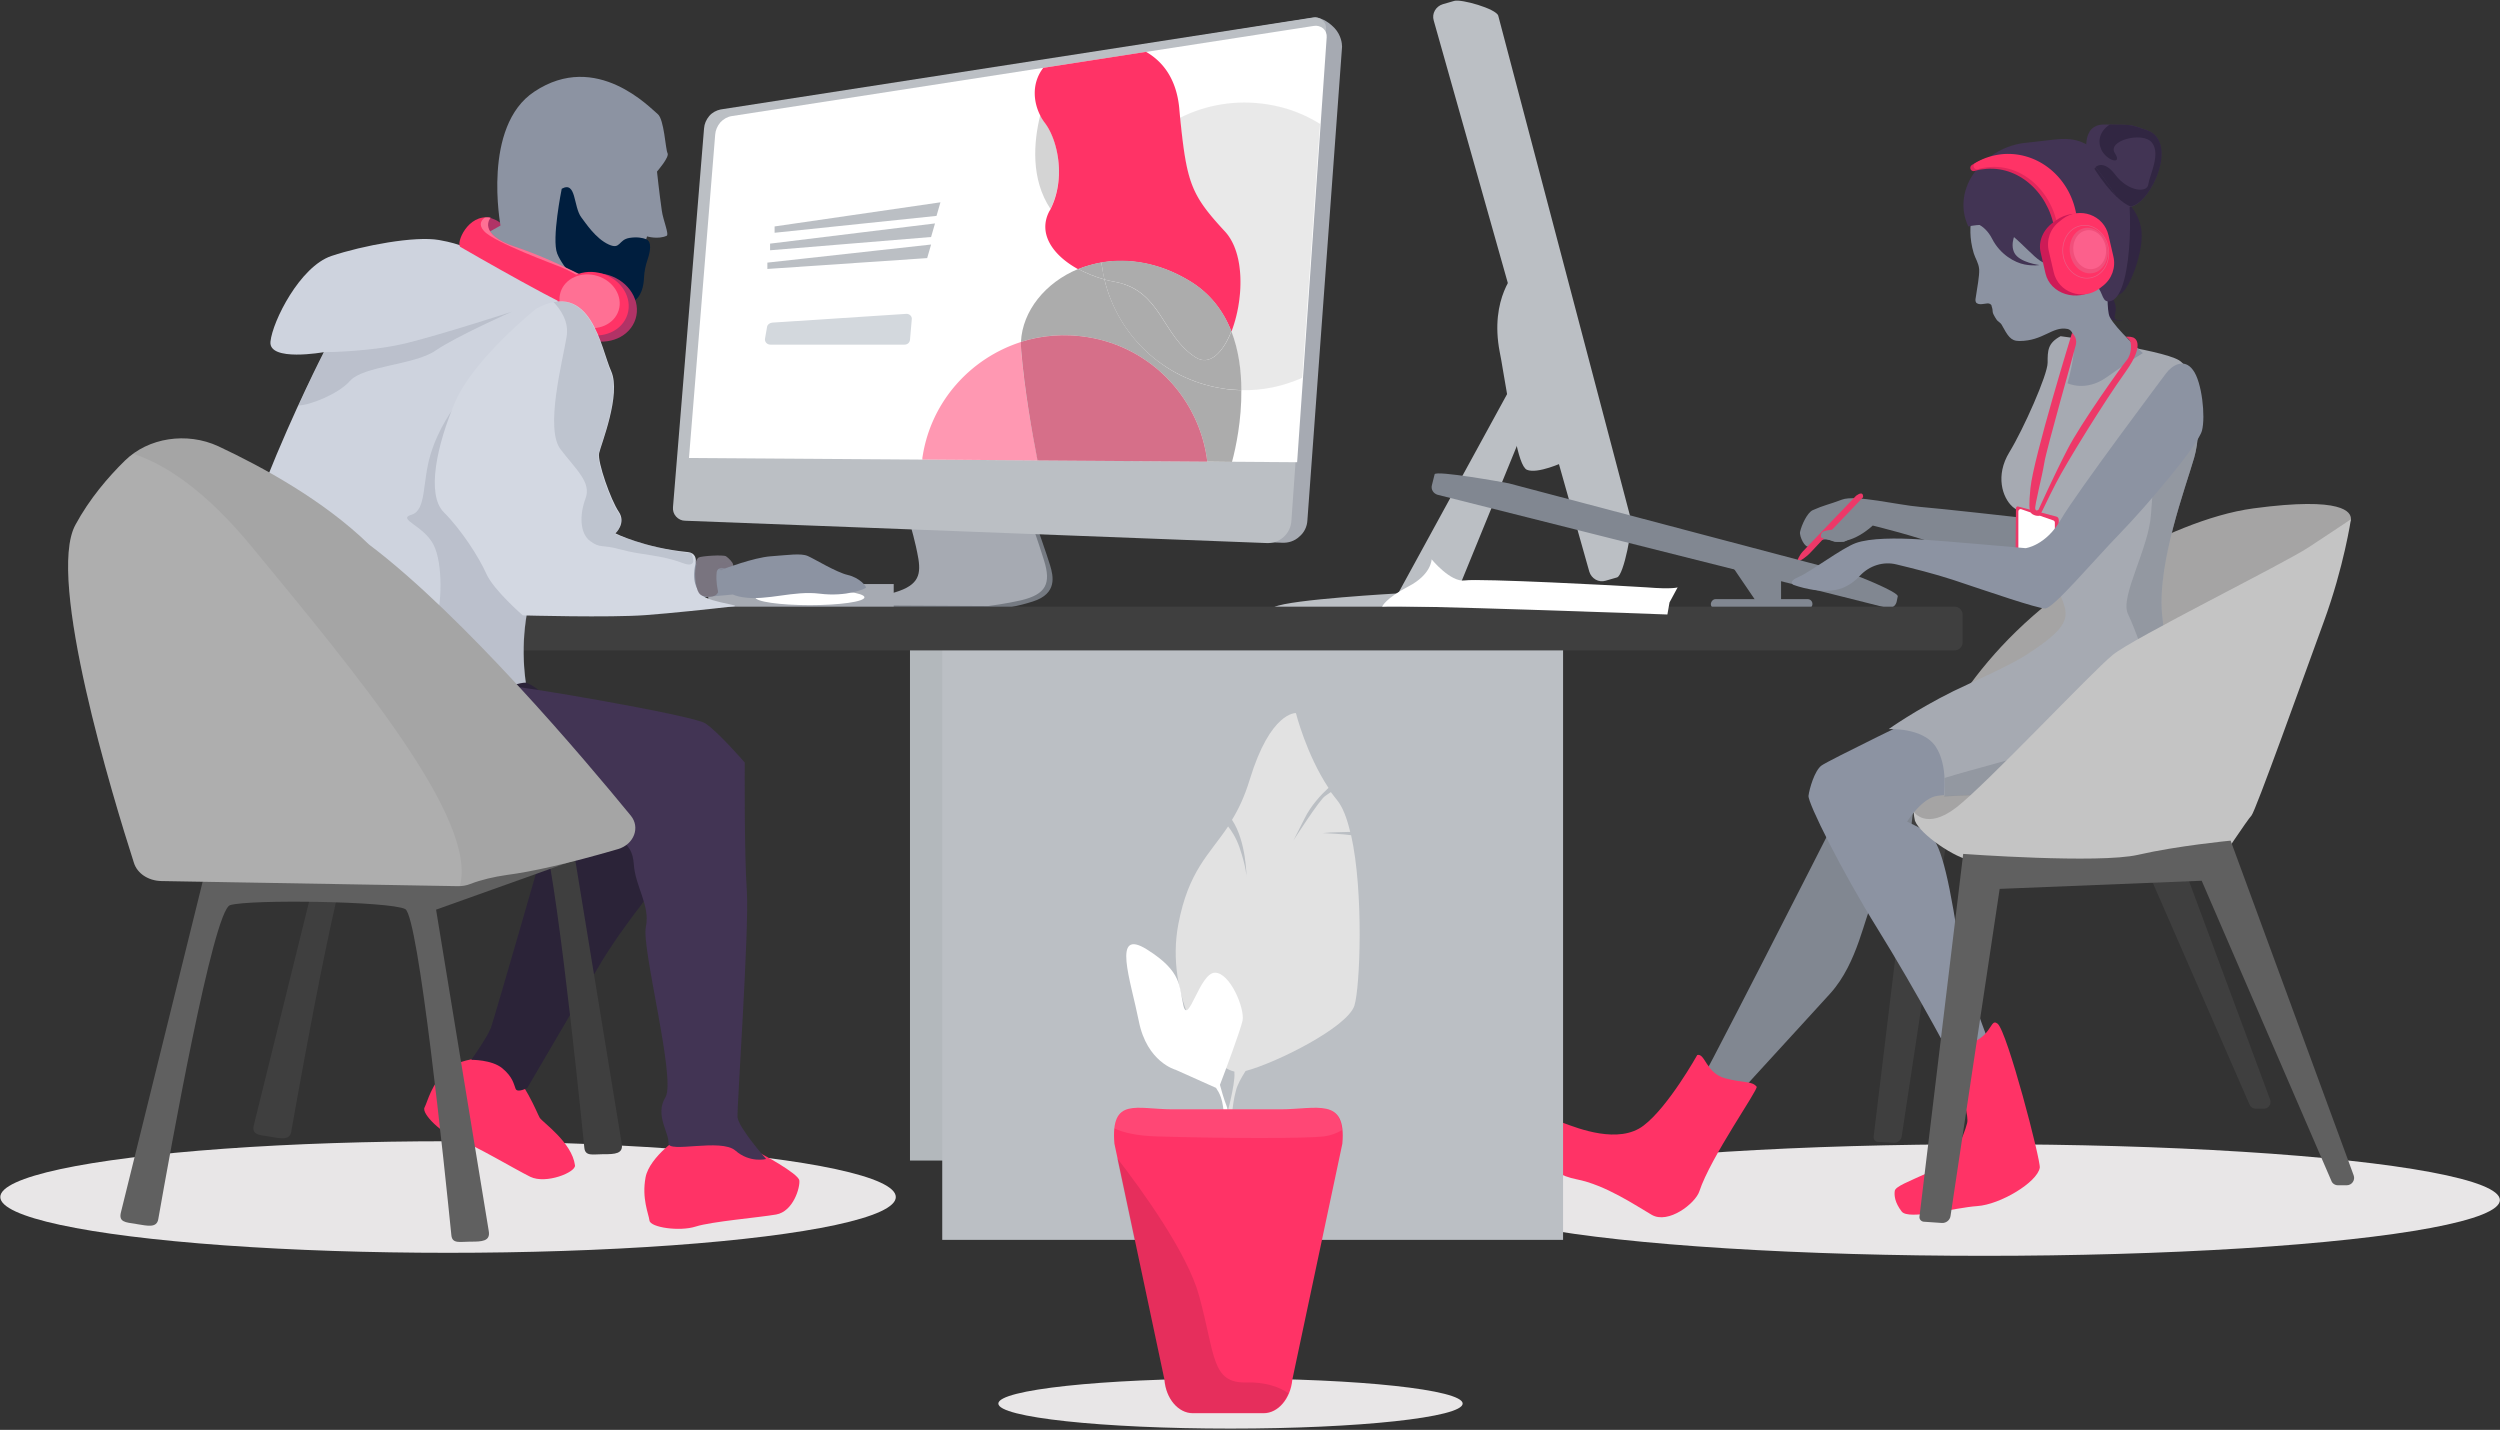 <svg width="1918" height="1097" xmlns="http://www.w3.org/2000/svg"><rect width="100%" height="100%" fill="#333333" stroke="none"/><g fill="none" fill-rule="evenodd"><ellipse fill="#E8E6E7" cx="1522.352" cy="920.675" rx="395.566" ry="42.795"/><ellipse fill="#E8E6E7" cx="944.039" cy="1076.819" rx="178.12" ry="19.2"/><g fill="#BBBFC4"><path d="M1240.598 442.988l-8.79 2.545c-5.321 1.619-10.873-1.62-12.492-6.94L1099.952 15.73c-1.62-5.32 1.62-10.872 6.94-12.491l8.79-2.545c5.32-1.62 32.154 6.014 33.773 11.335l101.784 386.313c1.619 5.32-5.32 43.027-10.641 44.646z"/><path d="M1163.335 207.73s-20.82 20.82-12.723 62.458c.925 4.395 1.62 8.79 2.313 12.954 6.709 37.475 11.335 74.024 18.506 77.263 8.097 3.47 27.99-5.783 27.99-5.783l-36.086-146.892z"/><path d="M1118.92 451.778l54.362-133.012-5.783-37.012-94.844 173.494s-83.277 4.627-94.843 10.41c-11.566 5.783 190.843 10.41 208.193 6.94 17.35-3.47-67.085-20.82-67.085-20.82z"/></g><path d="M374.978 166.786s8.79 2.313 10.873 6.477c2.082 4.164-2.082 10.872-3.239 11.103-1.157.232-8.559 1.62-8.559 1.62l-5.32-7.866c.23-.23.694-11.566 6.245-11.334z" fill="#B13366"/><path d="M794.602 401.35s8.79 24.751 11.104 32.616c2.313 7.865 5.783 21.514-13.417 27.528-10.64 3.47-23.826 5.783-27.065 6.246-7.865 1.388-12.26 1.619-16.655 1.619-4.396 0-112.424-3.007-117.976-3.47-5.552-.462-9.022-4.164-2.776-3.701 5.32.231 84.896-.463 105.022-11.104 19.894-10.178 58.756-30.072 61.763-49.735z" fill="#757A82"/><path d="M792.058 403.431s3.701 9.716 9.022 26.834c5.32 17.35 1.619 25.677-17.813 30.304-10.872 2.544-25.214 4.395-25.214 4.395l-126.766-.694s-3.239 0-5.552-.694c-2.313-.694.231-1.157 3.932-1.85 15.73-2.777 39.326-2.777 53.205-6.246 21.05-5.321 23.827-13.186 21.745-26.603-2.313-13.417-6.015-25.446-6.015-25.446h93.456z" fill="#A6AAB2"/><path d="M551.942 98.545c.231-3.47 1.62-6.709 3.933-9.485 2.313-2.776 5.552-4.395 8.79-5.089l443.913-70.554c3.47 0 9.253 1.85 15.268 8.096 5.089 5.552 5.783 11.798 5.783 14.342l-26.602 363.412c-.232 4.627-2.314 9.253-6.246 12.492-3.701 3.47-8.56 4.858-13.186 4.627L537.6 399.267c-2.545 0-5.09-1.156-6.94-3.238-1.85-2.082-2.544-4.627-2.313-7.171l23.595-290.313z" fill="#A6AAB2"/><path d="M540.145 98.545c.23-3.47 1.619-6.709 3.932-9.485 2.313-2.776 5.552-4.395 8.79-5.089l454.555-70.554c2.544-.463 5.089.231 7.17 2.082 2.083 1.85 3.008 4.395 2.777 6.94l-26.603 377.06c-.231 4.626-2.313 9.253-6.014 12.491-3.701 3.47-8.56 4.858-13.186 4.627l-445.995-17.118c-2.544 0-5.09-1.157-6.94-3.239-1.85-2.082-2.544-4.626-2.313-7.17l23.827-290.545z" fill="#BBBFC4"/><path d="M528.578 351.383l20.126-248.212c.23-3.238 1.619-6.477 3.932-9.253 2.313-2.545 5.552-4.395 8.79-4.858l446.458-69.166c2.545-.463 5.09.231 7.171 1.85 2.082 1.851 3.008 4.396 2.776 6.94l-22.67 325.938-466.583-3.239z" fill="#FFF"/><path d="M693.976 264.405h-102.94c-2.544 0-4.395-2.082-4.164-4.395l1.62-9.253c.23-1.62 1.85-3.008 3.932-3.239l102.709-6.708c2.544-.232 4.626 1.85 4.395 3.932l-1.388 15.962c-.232 2.313-2.082 3.7-4.164 3.7z" fill="#D3D8DD"/><path fill="#BBBFC4" d="M718.496 165.629l3.008-10.41-127.23 18.506v4.858zM714.333 181.822l3.007-10.41-126.535 15.499V192zM711.325 198.014l3.008-10.41-125.61 13.88v4.858z"/><path d="M904.482 82.814l.694 7.634c19.894-9.947 43.258-14.11 67.084-10.41 14.805 2.314 28.685 7.634 40.713 15.268l4.627-66.622c.231-2.544-.694-5.089-2.776-6.94-2.082-1.85-4.626-2.313-7.171-1.85L879.036 39.788c12.26 6.94 23.133 19.663 25.446 43.026zM783.499 262.323c1.156-23.827 18.506-45.571 43.952-55.98-19.894-10.873-31.23-27.76-21.976-44.878.231-.463.462-.925.694-1.157-15.268-22.9-12.955-51.354-7.865-71.942-4.858-9.484-7.171-24.058 2.313-36.55L561.657 88.83c-3.238.694-6.245 2.313-8.79 4.858-2.313 2.544-3.7 6.014-3.932 9.253L528.81 351.152l178.814 1.388c0-.926.231-1.62.231-2.545 6.709-42.564 37.012-75.412 75.644-87.672zM952.366 299.335c.232 23.132-4.395 43.952-7.17 55.055l49.503.463 4.626-64.771c-14.342 6.246-30.303 9.484-46.959 9.253z"/><path d="M972.26 80.039c-23.826-3.702-46.959.23-67.084 10.41 5.09 49.965 8.328 58.987 34.236 86.978 15.961 17.349 14.342 53.204 5.09 76.8 5.551 14.342 7.633 30.303 7.633 45.108 16.424.463 32.385-3.007 46.959-9.484l13.648-194.776c-11.797-7.403-25.446-12.723-40.482-15.036z" fill="#D4D4D4" opacity=".5"/><path d="M801.31 93.687c-1.156-1.388-2.312-3.239-3.238-5.32-5.089 20.587-7.402 49.04 7.865 71.941 12.03-24.057 5.552-53.898-4.626-66.621z" fill="#D4D4D4"/><path d="M939.643 177.427c-25.908-27.99-29.147-37.013-34.236-86.979a466.636 466.636 0 0 1-.694-7.634c-2.313-23.363-13.417-36.086-25.446-43.026l-78.881 12.26c-9.485 12.492-7.172 27.065-2.314 36.55.926 2.082 2.082 3.7 3.239 5.32 10.178 12.954 16.655 42.795 4.626 66.622-.231.462-.462.925-.694 1.156-9.253 17.118 2.082 34.005 21.976 44.877 5.552-2.313 11.567-3.932 17.812-5.089 20.588-3.47 44.183 0 67.547 14.111 16.193 9.716 26.14 23.595 32.155 38.863 9.253-23.827 10.872-59.913-5.09-77.031z" fill="#F36"/><path d="M844.8 180.202c1.157-2.775 1.62-6.708 1.62-11.566-.232.925-.463 1.85-.463 2.776-.463 3.007-.926 5.783-1.157 8.79z" fill="#F36"/><path d="M952.366 299.335c-5.089 0-9.947-.463-15.036-1.388-45.34-7.171-79.807-41.407-89.985-83.508-7.403-2.082-14.111-4.858-20.126-8.097-25.214 10.41-42.795 32.154-43.952 55.98 15.962-5.088 33.08-6.476 50.892-3.7 49.735 7.865 86.284 47.884 92.068 95.537l18.968.231c3.007-11.103 7.403-32.154 7.171-55.055z" fill="#ACACAC"/><path d="M917.205 274.12c-25.909-16.655-26.14-50.891-61.533-57.83-2.776-.463-5.552-1.157-8.327-1.851 9.947 42.1 44.414 76.106 89.985 83.508 5.09.925 10.178 1.157 15.036 1.388 0-15.036-2.082-30.766-7.633-45.108-6.478 16.424-16.887 26.833-27.528 19.893zM827.22 206.342c6.014 3.239 12.953 6.015 20.125 8.097-.926-4.396-1.851-8.79-2.314-13.186-6.245 1.157-12.029 2.776-17.812 5.09z" fill="#ACACAC"/><path d="M912.578 215.364c-23.364-14.111-46.959-17.58-67.547-14.111.463 4.395 1.157 8.79 2.314 13.186 2.775.694 5.551 1.388 8.327 1.85 35.393 6.709 35.624 41.176 61.533 57.831 10.64 6.94 21.05-3.47 27.528-20.125-6.015-15.267-15.962-28.915-32.155-38.631z" fill="#ACACAC"/><path d="M783.499 269.031a32.51 32.51 0 0 1 0-6.708c-38.4 12.26-68.935 45.108-75.644 87.672-.23.925-.23 1.62-.23 2.545l88.597.694c-4.395-21.05-10.179-54.13-12.723-84.203z" fill="#F36" opacity=".5"/><path d="M783.499 269.031c2.544 30.073 8.328 63.152 12.491 84.203l130.237.925c-5.784-47.653-42.333-87.672-92.068-95.537-17.58-2.776-34.93-1.388-50.892 3.7 0 2.314 0 4.396.232 6.71z" fill="#ACACAC"/><path d="M783.499 269.031c2.544 30.073 8.328 63.152 12.491 84.203l130.237.925c-5.784-47.653-42.333-87.672-92.068-95.537-17.58-2.776-34.93-1.388-50.892 3.7 0 2.314 0 4.396.232 6.71z" fill="#F36" opacity=".5"/><path fill="#B3B8BC" d="M698.14 481.619h476.299v408.752H698.14z"/><path fill="#A6AAB2" d="M543.383 448.077h142.265v18.506H543.383z"/><path d="M1405.764 633.369s-104.097 205.185-111.73 215.826c-7.634 10.872-21.514 30.072-10.873 31.692 10.873 1.619 20.82-5.32 20.82-7.634 0-2.313 78.65-87.21 100.164-111.036 21.513-23.827 26.14-59.45 33.08-71.017 3.006-4.858 46.033-66.853 41.175-78.188-6.246-15.73-62.69 18.969-72.636 20.357z" fill="#818791"/><path d="M1437.455 872.096l30.535-251.913s95.075 6.94 122.603.694c27.527-6.246 64.77-9.716 64.77-9.716l86.285 232.482c1.157 3.239-1.156 6.94-4.858 6.94h-6.014a5.395 5.395 0 0 1-4.858-3.007l-90.91-208.424-141.572 5.552-34.467 227.161c-.463 3.007-3.239 5.09-6.246 4.858l-12.26-.694c-1.851-.231-3.239-2.082-3.008-3.933z" fill="#3F3F3F"/><path d="M1566.998 374.053c-11.335 20.588-17.812 22.901-17.812 22.901s-59.451-6.708-76.338-8.096c-16.887-1.388-49.272-9.485-59.682-5.552-10.41 3.933-13.648 4.164-22.438 8.096-4.164 1.851-8.56 11.335-9.716 16.656-.694 3.47 3.933 12.954 6.94 11.103 3.932-2.313 9.021-7.17 16.887-4.626 15.267 4.858 31.922-11.335 31.922-11.335s33.774 8.096 59.22 17.812c25.446 9.716 60.607 23.595 66.621 23.595 6.015 0 34.93-36.55 55.518-58.756 20.588-22.208-39.787-32.386-51.122-11.798z" fill="#818791"/><path d="M1573.475 461.031s86.284-61.764 155.45-71.017c69.167-9.253 74.718 3.008 74.718 8.097 0 5.089-32.848 52.742-43.257 65.234-10.41 12.491-220.222 150.824-242.198 159.614-21.976 8.79-45.108 8.096-45.108 8.096-3.47-6.014-6.709-8.327-5.321-15.036 5.783-24.983 28.684-93.918 105.716-154.988z" fill="#A5A4A4"/><path d="M1424.039 380.299s-38.4 40.02-40.945 42.795c-2.545 2.776-4.858 7.402-3.47 7.402 1.388 0 6.015-2.776 10.178-7.402 4.164-4.627 39.557-41.639 39.557-41.639s.694-5.551-5.32-1.156z" fill="#ED3868"/><path d="M1407.614 415.692s-8.79-3.008-9.715-3.008c-.926 0-1.62-2.544.231-4.395 1.85-1.85 11.104-2.082 12.26-2.082 1.157 0 3.702 6.477 4.627 6.477.694 0 4.164.694 4.164.694l-4.395 2.314c-.463 0-5.32.23-7.172 0zM1455.961 457.561l-.925 4.396c-.925 3.238-4.164 5.32-7.402 4.395l-344.675-86.747c-3.239-.925-5.32-4.164-4.395-7.403l2.082-8.327c.925-3.239 53.667 6.245 56.906 6.94l263.48 69.628c3.238.926 35.855 13.88 34.93 17.118z" fill="#818791"/><path fill="#818791" d="M1366.439 463.345h-17.812l-23.596-34.7h41.408z"/><path d="M1316.241 459.643h70.554c2.082 0 3.701 1.62 3.701 3.702s-1.619 3.7-3.7 3.7h-70.555c-2.082 0-3.701-1.618-3.701-3.7.231-2.082 1.85-3.702 3.701-3.702z" fill="#818791"/><path d="M1479.094 546.39s-76.337 37.012-81.658 40.945c-5.32 3.932-9.253 17.812-9.947 23.132-.694 5.321 25.446 57.832 53.205 102.478 27.759 44.645 64.077 111.036 69.398 124.915 5.32 13.88 13.88 35.393 22.438 37.706 8.56 2.314 6.246-46.265 6.246-46.265s-28.453-58.525-37.012-112.655c-8.56-53.899-14.574-74.024-24.752-79.345-10.178-5.32-13.88-6.94-13.88-6.94s11.567-18.737 23.827-19.894c12.26-1.156 19.2-3.47 19.2-3.47s26.602-56.674-27.065-60.607z" fill="#8C93A2"/><path d="M1491.123 803.161s20.82 48.116 18.043 58.526c-2.776 10.41-9.947 28.915-27.759 37.012-17.812 8.096-27.296 11.566-27.759 15.036-.462 3.47 0 8.79 5.32 15.73 5.321 6.94 40.714-3.007 58.063-4.164 17.35-1.156 45.803-18.043 47.885-29.378.925-5.32-24.983-104.79-32.386-110.574-7.402-5.783-2.082 18.506-41.407 17.812z" fill="#F36"/><path d="M1580.877 257.928s77.031 9.947 90.91 18.506c13.88 8.559 18.507 50.891 11.567 74.718-6.94 23.826-27.759 79.344-24.752 118.67 3.008 39.325 20.126 54.824 17.812 86.284-2.313 31.46-30.766 55.518-95.537 53.899-64.771-1.62-89.523.694-89.523.694s3.47-23.595-6.477-38.169c-9.947-14.573-35.855-13.185-35.855-13.185s20.356-14.574 49.735-29.147c14.804-7.171 41.407-18.738 55.055-27.297 44.646-28.453 30.072-32.848 22.207-58.988-1.619-5.552-4.858-26.833-6.708-31.229-6.477-16.886-19.431-18.506-25.446-24.057-7.634-6.94-13.185-23.827-2.313-41.639s29.378-59.45 29.378-68.704c0-9.253 0-15.036 9.947-20.356z" fill="#A6AAB2"/><path d="M1647.961 517.706c.694-6.246-9.253-34.005-15.498-46.959-6.246-13.186 16.192-50.198 17.812-76.337 1.619-26.14 4.626-53.9 4.626-53.9 10.41-17.811 22.207-21.975 31.46-21.744-.925-18.737-6.014-37.012-14.573-42.332-13.88-8.56-90.91-18.506-90.91-18.506-9.948 5.32-9.948 11.566-9.948 20.819 0 9.253-18.506 50.892-29.378 68.704-10.872 17.812-5.32 34.698 2.313 41.638 6.015 5.552 18.969 7.171 25.446 24.058 1.62 4.395 5.089 25.677 6.708 31.229 7.634 26.14 22.439 30.535-22.207 58.988-13.648 8.559-40.25 20.125-55.055 27.296-29.379 14.342-49.735 29.147-49.735 29.147s25.908-1.619 35.855 13.186c4.858 7.17 6.477 16.193 6.94 23.826 21.05-6.708 61.532-15.961 82.814-24.983 27.76-11.566 93.224-37.012 93.224-37.012 9.947 9.947-74.024 73.33-74.024 73.33l-15.73 2.313h2.776c64.771 1.62 93.224-22.438 95.537-53.898 1.157-15.036-2.081-26.371-6.245-38.4-10.873 1.619-22.67 2.776-22.208-.463z"/><path d="M1683.354 351.152c2.545-9.022 3.701-20.82 3.007-32.386-9.484-.462-21.281 3.933-31.46 21.745 0 0-3.007 27.759-4.626 53.899-1.62 26.14-23.827 63.151-17.812 76.337 6.245 13.186 16.192 40.945 15.498 46.959-.462 3.239 11.335 2.082 22.208 0-4.396-13.186-9.947-27.296-11.567-47.884-3.007-39.094 17.812-94.612 24.752-118.67zM1668.087 534.824s-65.465 25.446-93.224 37.012c-21.282 8.79-61.764 18.275-82.815 24.983.463 8.097-.462 14.342-.462 14.342s24.057-2.313 86.747-.925l15.73-2.313s83.97-63.152 74.024-73.099z" fill="#818791" opacity=".5"/><path d="M1302.13 809.407c6.015-1.619 6.709 13.88 21.282 17.812 14.574 3.933 20.357 1.85 24.29 6.477 1.618 1.851-35.394 54.13-43.953 80.27-3.007 9.253-23.826 25.446-36.549 18.044-12.723-7.403-35.393-22.902-57.831-27.297-22.439-4.395-40.945-23.595-38.4-33.31 2.544-9.716 18.274-13.649 28.915-9.716 10.641 3.932 42.102 16.424 61.07 1.85 18.969-14.342 41.176-54.13 41.176-54.13z" fill="#F36"/><path d="M1468.222 622.728s9.253 14.573 32.385-3.008c23.133-17.812 104.097-104.096 120.29-117.281 16.192-13.186 130.236-69.398 150.36-82.584 20.126-13.185 32.386-21.513 32.386-21.513s-5.32 36.318-20.819 78.65c-15.499 42.333-52.51 145.736-55.518 148.743-3.007 3.007-24.29 35.161-24.29 35.161s-175.344.694-190.149-.694c-12.491-1.388-39.787-20.125-43.72-30.535-.463-2.081-.925-4.395-.925-6.94z" fill="#C4C4C4"/><path d="M1472.617 933.398l33.542-278.285s104.096 7.634 134.169.694c30.072-6.94 71.017-10.872 71.017-10.872l94.38 256.771c1.388 3.701-1.388 7.634-5.32 7.634h-6.709c-2.313 0-4.395-1.388-5.089-3.47l-99.47-230.169-154.988 6.246-37.706 250.988c-.462 3.238-3.47 5.552-6.708 5.32l-13.417-.925c-2.313 0-3.932-1.85-3.701-3.932z" fill="#606060"/><path d="M1578.795 450.853l-32.617-11.566.463-49.273c0-.925.925-1.85 1.85-1.387l28.916 7.633c1.388.232 2.082 1.388 2.082 2.776l-.694 51.817z" fill="#ED3868"/><path d="M1574.169 445.301l-24.52-8.559c-.695-.231-1.157-.925-1.157-1.62v-42.794c0-1.157 1.156-2.082 2.313-1.62l24.52 8.56c.694.23 1.157.925 1.157 1.619v42.795c0 1.157-1.157 2.082-2.313 1.62z" fill="#FFF"/><path d="M1661.841 286.38s-69.166 92.068-80.733 112.193c-11.566 20.126-27.065 21.976-27.065 21.976s-62.689-5.551-80.732-6.708c-18.044-1.157-38.631-1.157-49.504 2.776-10.872 3.932-34.467 21.976-43.72 25.908-9.253 3.933-3.933 6.246-3.933 6.246s21.976 8.328 37.475 2.313c5.552-2.313 10.178-5.783 13.417-9.484 7.17-7.634 17.812-11.104 27.99-8.559 12.492 3.007 29.147 7.171 43.258 11.798 27.065 9.021 64.54 21.975 70.786 21.975 6.245 0 36.318-35.855 57.6-57.83 21.281-21.977 59.913-67.78 62.689-78.651 2.776-10.641 0-37.475-6.94-46.497-6.709-9.253-15.962-3.701-20.588 2.545z" fill="#8C93A2"/><path d="M1628.299 152.212s11.103 6.477 14.342 22.67c3.007 16.193-8.56 46.265-15.499 50.429-6.94 4.164-9.253 4.164-9.253 4.164s6.246-9.485 9.484-23.364c3.239-13.88 0-35.856 0-35.856s-6.477-15.036.926-18.043z" fill="#312642"/><path d="M1620.202 222.766s-.694 1.85 2.314 9.947c3.007 8.097-5.09 13.648 5.783 12.723 3.701-.231-12.492 3.239-12.26-6.014.462-9.253 0-12.26-2.082-13.417-1.851-.925 1.85-5.552 6.245-3.239z" fill="#312642"/><path d="M1516.569 154.988s-9.253 16.193-2.314 39.325c1.157 3.933 3.702 7.171 4.164 12.26.232 5.552-1.388 13.186-2.776 22.67-.231 1.157 0 3.008 1.157 3.47 3.007 1.85 7.865-.925 9.947.463 1.62.925.925 1.388 1.62 3.007.462 1.157.23 3.239.693 4.164.232.925 2.545 4.858 3.239 5.552 1.156 1.156 2.544 1.85 3.238 3.007 4.858 8.79 6.94 12.723 13.649 12.723 18.506 0 25.445-11.566 37.012-9.253 11.566 2.313 0 41.638 0 41.638s13.88 6.94 30.072-4.626c16.193-11.566 27.759-18.506 27.759-18.506s-20.82-18.506-25.446-27.76c-4.626-9.252 2.313-69.397-4.626-78.65-6.94-9.253-60.376-51.123-97.388-9.484z" fill="#8C93A2"/><path d="M1510.092 173.725s17.812-4.164 27.759 2.545c17.58 11.797 32.154 35.855 36.086 20.82 1.388-5.321 1.62-12.261 6.94-16.888 3.239-2.775 10.178-3.7 13.417 6.709 1.62 5.552-2.776 19.431-4.395 27.296-1.388 6.015 13.648.232 18.737 5.32 5.32 5.09 3.701 13.649 11.104 11.336 17.812-5.783 16.887-89.755 9.253-97.157-35.393-34.005-37.706-27.759-73.562-24.29-32.385 2.545-59.219 34.7-45.34 64.31z" fill="#423454"/><path d="M1601.696 121.446s-6.94-26.603 13.417-25.909c20.357.694 16.424-1.156 31.923 4.396 29.378 10.41-7.402 77.262-21.513 54.13-14.111-23.133-23.827-32.617-23.827-32.617z" fill="#423454"/><path d="M1591.055 171.18c-2.544-30.766-27.759-53.667-56.674-51.585-7.865.694-15.268 3.007-21.514 6.94-2.544 1.62-.925 5.552 2.082 4.626 3.008-.925 6.015-1.388 9.022-1.619 26.834-2.082 50.429 21.05 52.974 51.817v.463c.694 8.79 13.185 9.021 14.11.231.232-3.47.463-7.171 0-10.872z" fill="#E2275C"/><path d="M1593.6 169.793c-2.545-30.766-27.759-53.668-56.675-51.586-7.865.694-15.267 3.007-21.513 6.94-2.545 1.62-.925 5.552 2.082 4.626 3.007-.925 6.014-1.387 9.022-1.619 26.833-2.082 50.429 21.05 52.973 51.817v.463c.694 8.79 13.186 9.021 14.111.231a85.253 85.253 0 0 0 0-10.872z" fill="#F36"/><g transform="translate(1563.759 161.928)"><path d="M46.496 58.063l-2.544 1.85C29.61 70.092 9.253 63.614 5.552 47.884L1.85 31.923c-2.082-8.56 1.85-17.58 9.484-23.133l2.545-1.85C28.222-3.24 48.578 3.239 52.28 18.969l3.7 15.961c2.083 8.56-1.619 17.58-9.484 23.133z" fill="#CE1B57"/><path d="M49.272 57.6l-2.313 1.85c-12.954 9.716-31.692 3.008-35.161-12.722L8.096 30.766c-2.082-8.559 1.157-17.58 8.328-22.9l2.313-1.852C31.692-3.7 50.43 3.007 53.9 18.737L57.6 34.7c2.082 8.559-1.157 17.58-8.328 22.901z" fill="#F36"/><ellipse fill="#BAC0CD" opacity=".2" transform="rotate(-9.782 38.749 30.302)" cx="38.749" cy="30.302" rx="14.574" ry="17.581"/><ellipse stroke="#BAC0CD" stroke-width=".5" opacity=".3" transform="rotate(-9.782 36.437 31.225)" cx="36.437" cy="31.225" rx="17.581" ry="20.357"/><ellipse fill="#FC608C" transform="rotate(-9.782 39.444 29.608)" cx="39.444" cy="29.608" rx="12.492" ry="15.037"/></g><path d="M1511.942 170.024s10.178.925 16.424 13.186c6.246 12.26 17.581 18.274 24.752 19.662 7.171 1.388 11.566.463 11.566.463s-15.267-1.85-19.2-9.253c-3.932-7.402 1.62-16.887 1.62-16.887s-30.304-15.267-35.162-7.17z" fill="#423454"/><path d="M1606.786 129.542c6.477 9.947 12.028 16.656 16.886 21.282-6.477-10.41-12.029-17.58-15.73-22.438-.925.694-1.156 1.156-1.156 1.156z" fill="#312642"/><path d="M1625.754 154.063c2.545 3.932 5.552 5.32 9.022 4.626-2.776-1.388-6.477-3.701-11.104-7.865.694 1.157 1.388 2.082 2.082 3.239zM1622.978 134.169c9.947 13.185 24.752 14.342 25.446 7.402.694-6.94 9.716-23.132 2.776-31.923-6.94-8.79-34.699-1.62-28.453 8.097 6.246 9.715-6.477 5.783-10.41-2.776-3.007-6.709-1.156-14.111 6.477-19.2h-3.47c-20.356-.694-13.416 25.908-13.416 25.908s2.313 2.313 6.014 6.94c2.082-2.082 7.403-4.395 15.036 5.552z"/><path d="M1647.267 99.933c-14.573-5.09-12.028-3.933-28.684-4.396-7.634 5.09-9.484 12.492-6.477 19.2 3.933 8.56 16.655 12.26 10.41 2.776-6.246-9.715 21.513-16.886 28.453-8.096 6.94 8.79-1.85 24.983-2.776 31.923-.694 6.94-15.499 5.783-25.446-7.403-7.402-9.715-12.954-7.633-15.036-5.783 3.701 4.858 9.253 12.03 15.73 22.439 4.626 4.395 8.328 6.708 11.104 7.865 16.192-2.776 37.012-49.966 12.722-58.525z" fill="#312642"/><path fill="#BBBFC4" d="M722.892 490.872h476.299v460.337H722.892z"/><path d="M174.65 498.969h1325.032c3.238 0 6.014-2.776 6.014-6.015v-21.513c0-3.239-2.776-6.014-6.014-6.014H174.65c-3.239 0-6.015 2.775-6.015 6.014v21.513c0 3.239 2.776 6.015 6.015 6.015z" fill="#3F3F3F"/><ellipse fill="#FFF" cx="621.34" cy="458.255" rx="41.87" ry="6.014"/><path d="M396.029 281.06s9.947-29.147 20.125-39.788c10.179-10.872 33.08-25.214 33.08-25.214s22.9 9.715 32.385 3.47c9.485-6.246 7.171-16.887 10.641-26.371 3.701-9.485 4.164-11.798 4.164-11.798s8.328 2.545 15.036-.463c2.082-.925-2.776-12.26-3.701-19.2-2.082-14.573-3.701-30.072-3.701-30.072s9.715-11.104 8.096-14.11c-1.62-3.008-2.544-26.14-7.634-30.073-5.089-3.933-46.727-49.041-94.612-17.118C369.658 96.925 384 173.03 384 173.03l-35.855 20.126s7.402 52.048 20.125 68.24c12.491 16.193 13.648 23.364 27.759 19.663z" fill="#8C93A2"/><path d="M430.959 144.81s-7.865 38.631-3.47 49.735c4.395 11.103 20.357 27.99 24.983 28.915 4.627.926 25.446 12.03 32.617 8.328 7.171-3.701 8.79-12.723 9.022-18.969.231-4.626 1.156-9.021 2.544-13.185 2.082-6.015 3.933-14.342-1.156-16.193-2.313-.925-6.709-1.85-12.492-.925-8.79 1.388-6.708 9.253-15.961 5.089-10.179-4.627-17.812-16.656-21.05-20.82-6.247-8.327-3.702-28.221-15.037-21.975z" fill="#001E3E"/><path d="M184.598 483.701s-2.314-60.376 19.43-114.968c21.745-54.593 44.415-98.545 44.415-98.545s-42.563 7.634-40.944-8.096c1.62-15.73 22.67-57.6 46.728-65.697 24.289-8.096 64.077-15.499 82.583-12.26 18.506 3.238 23.363 7.634 23.363 7.634s69.398 23.595 79.114 42.1c9.484 18.507 13.648 104.56 15.267 114.507 1.62 9.947 1.62 21.976 1.62 21.976l-18.738 24.289c-33.08 43.026-43.952 99.239-29.378 151.518l4.858 17.58-228.318-80.038z" fill="#CED3DE"/><path d="M184.598 483.701s-2.314-60.376 19.43-114.968c21.745-54.593 44.415-98.545 44.415-98.545s-42.563 7.634-40.944-8.096c1.62-15.73 22.67-57.6 46.728-65.697 24.289-8.096 64.077-15.499 82.583-12.26 18.506 3.238 23.363 7.634 23.363 7.634s69.398 23.595 79.114 42.1c9.484 18.507 13.648 104.56 15.267 114.507 1.62 9.947 1.62 21.976 1.62 21.976l-67.316 83.046-2.082 146.66L184.598 483.7z"/><path d="M525.108 429.34s29.147 6.708 39.094 6.708c9.716 0 14.111 6.015 14.111 6.015l-16.655 14.11-28.685 2.545s-16.424-11.335-16.192-11.798c.231-.462-.463-12.491 8.327-17.58z" fill="#8C93A2"/><path d="M376.366 167.017s-10.872 12.26 19.2 22.438c30.073 10.179 62.458 27.76 66.39 30.073 3.933 2.313-3.932 20.819-12.26 20.819-8.327 0-92.53-48.578-96.462-50.892-3.701-2.544 5.552-25.677 23.132-22.438z" fill="#F36"/><path d="M461.957 219.296c-1.388-.925-7.171-3.932-15.268-8.096l-3.007.231s-7.634-4.164-12.723-6.477c-5.09-2.082-52.048-19.2-59.682-27.99-4.164-4.858-1.85-8.328.925-10.41-15.036.926-22.438 20.588-18.968 22.67 3.932 2.313 87.903 50.892 96.462 50.892 8.56 0 16.193-18.506 12.26-20.82z"/><path d="M371.277 177.195c7.634 8.79 54.824 25.909 59.682 27.99 5.09 2.082 12.723 6.478 12.723 6.478l3.007-.232c-13.185-6.708-32.385-15.73-51.123-21.976-30.072-9.947-19.2-22.438-19.2-22.438-1.388-.231-2.776-.231-4.164-.231-3.007 2.081-5.32 5.551-.925 10.41z" fill="#FFF" opacity=".3"/><ellipse fill="#B13366" transform="rotate(-72.674 459.344 235.83)" cx="459.344" cy="235.831" rx="25.908" ry="29.609"/><ellipse fill="#F36" transform="rotate(-72.674 455.121 232.991)" cx="455.121" cy="232.991" rx="24.057" ry="27.527"/><path d="M348.376 312.752s-11.566 14.573-18.043 35.855c-6.478 21.282-3.008 42.795-14.574 46.265-11.566 3.47 9.253 8.097 16.887 23.133s5.783 47.422 2.313 55.055c-3.47 7.634 45.108 68.935 48.578 68.935 2.082 0 13.88-3.007 22.208-5.783-5.32-24.058-5.09-48.81 0-72.636-15.5-19.431-62.227-78.882-62.69-96.694-.462-21.745 5.32-54.13 5.32-54.13z" fill="#8C93A2" opacity=".3"/><ellipse fill="#FFF" opacity=".3" transform="rotate(-72.674 452.338 231.15)" cx="452.338" cy="231.149" rx="20.356" ry="23.363"/><path d="M411.296 236.877s-47.653 38.169-61.995 71.248c-14.11 33.08-22.438 71.248-8.79 84.897 13.648 13.648 27.065 34.698 32.617 47.19 5.552 12.492 27.99 31.923 27.99 31.923s67.084 1.85 94.38-.231c18.738-1.388 49.504-4.627 67.316-6.709 7.866-.925-26.833-3.701-26.14-11.797 0 0-6.708-4.164-3.007-21.514.694-3.007-.23-7.865-6.014-8.327-33.31-3.239-55.518-14.343-55.518-14.343s8.559-7.865 2.545-16.655c-6.015-8.79-16.425-38.169-15.037-44.877 1.388-6.477 17.118-45.109 9.253-62.92-7.865-17.35-15.267-71.017-57.6-47.885z" fill="#D3D8E2"/><path d="M534.824 424.945c-1.388-.232-3.007-.232-4.395-.463 2.313 5.552 3.007 11.104-6.94 7.402-17.35-6.477-30.766-5.783-46.728-10.178-15.961-4.395-15.73-.694-23.826-6.477s-8.328-20.588-3.701-32.848c4.626-12.26-6.94-21.976-19.2-37.706-12.03-15.73 1.388-66.622 4.626-86.053 1.85-11.798-4.395-21.282-9.715-26.834-4.164.694-8.56 2.313-13.649 5.09 0 0-47.653 38.168-61.995 71.247-14.11 33.08-22.438 71.248-8.79 84.897 13.648 13.648 27.065 34.698 32.617 47.19 5.552 12.492 27.99 31.923 27.99 31.923s67.084 1.85 94.38-.231c27.297-1.851 92.762-10.179 92.762-10.179l-8.096-36.55c-20.125-3.932-14.805 2.314-45.34-.23z"/><path d="M434.66 258.622c-3.238 19.431-16.655 70.323-4.626 86.053 12.029 15.73 23.826 25.445 19.2 37.706-4.627 12.26-4.627 26.833 3.7 32.848 8.097 5.783 7.866 2.082 23.827 6.477 15.962 4.395 29.379 3.701 46.728 10.178 9.947 3.702 9.253-1.85 6.94-7.402-31.46-3.47-58.757-14.805-58.757-14.805s8.56-7.865 2.545-16.655c-6.015-8.79-16.424-38.169-15.036-44.877 1.388-6.478 17.118-45.109 9.253-62.92-6.709-15.731-13.417-58.989-43.72-53.437 5.551 5.783 12.028 15.267 9.946 26.834z" fill="#8C93A2" opacity=".3"/><g fill="#79747F"><path d="M555.875 436.28c-2.314-1.388-5.552-.232-6.015 2.544-.231 1.62-.231 3.239-.231 5.32.231 6.709 1.62 9.716 1.157 10.41-.463.926-1.851 3.701-8.328 3.239-6.015-.463-7.865-3.007-9.022-13.88-.463-5.32.231-8.096.694-10.64 0-.695-.463-1.851-.231-2.314.462-1.62 1.388-2.776 2.082-3.239 2.082-1.156 18.968-2.313 21.05-.925 2.082 1.388 5.09 4.627 5.32 6.015 0 .925.695 2.313 1.157 3.238.232.463 0 .925-.694.925-1.85 0-5.551 0-6.94-.693z"/><path d="M563.046 437.899s-1.388-5.09-4.164-6.246c-2.545-1.157-5.783-.694-6.477.231-.925.926-2.776 1.85-1.157 4.164 1.62 2.313 12.03 4.627 11.798 1.85z" opacity=".3"/></g><path d="M1636.395 258.853s11.104 3.007-5.783 26.602c-16.887 23.596-45.108 69.398-53.205 85.128-6.014 11.566-9.947 20.357-12.26 24.52-.925 1.62-6.014 0-6.94-1.619-1.62-2.776-1.62-6.477-.462-18.968 2.313-23.133 31.922-119.133 31.922-119.133s4.164 3.47 3.008 8.79c-1.157 5.321-22.67 80.502-24.29 90.911-1.619 10.41-7.633 33.08-6.94 35.393.695 2.313 2.545.463 2.545.463s11.798-26.14 22.208-46.265c10.41-20.126 41.407-63.615 45.34-68.241 3.932-4.627 3.932-12.954 2.544-15.036-1.388-2.082-3.239-3.008-3.239-3.008s3.008-.462 5.552.463z" fill="#ED3868"/><path d="M1060.395 465.427s2.313-6.246 20.125-15.5c17.813-9.252 17.813-20.819 17.813-20.819s14.573 17.812 25.445 16.193c10.873-1.62 119.595 3.933 139.49 5.32 20.125 1.62 23.826 0 23.826 0l-6.246 11.567-1.62 9.253c.232 0-205.647-7.634-218.833-6.014z" fill="#FFF"/><path d="M1036.569 640.771c-5.552-.925-21.745-1.62-21.745-1.62l5.552-.462c3.007-.231 10.178-.231 15.499-.462-2.545-10.641-5.783-19.2-10.179-24.521-1.619-1.85-3.007-3.933-4.626-6.014-1.62 1.156-3.239 2.081-4.395 3.007-4.164 2.544-24.29 34.005-24.29 34.005l8.56-16.887c4.626-9.484 12.26-17.812 18.274-23.364-17.118-25.908-24.983-57.369-24.983-57.369s-19.431-1.388-35.393 50.892c-3.932 12.954-8.559 22.67-13.648 30.997C956.3 645.63 956.3 672.694 956.3 672.694s0-6.708-5.32-22.439c-2.545-7.402-6.015-12.722-8.791-16.192-14.342 21.513-30.304 33.773-38.169 74.949-10.41 54.361 21.745 108.492 43.027 113.118v1.157c.694 8.79-6.477 34.699-6.477 34.699l4.164 6.477s0-15.036 3.47-27.76c1.156-4.626 4.163-9.946 7.402-15.036 23.595-6.245 78.188-33.542 83.508-50.197 4.395-14.111 7.171-87.441-2.544-130.699z" fill="#E2E2E2"/><path d="M932.01 746.255c-11.567.232-20.357 40.482-24.058 25.446-3.47-14.805-.694-26.14-27.99-43.258-27.297-17.118-12.492 23.596-6.246 55.056 6.245 31.46 28.221 37.243 28.221 37.243l30.998 13.88c1.388 2.082 2.776 4.395 3.701 7.17 3.007 8.097 2.545 23.133 2.545 23.133l3.47-.462s0-12.723-1.851-16.656c-1.388-3.238-3.933-11.797-4.858-15.499 3.933-10.178 15.499-41.175 17.35-49.272 1.85-9.484-9.716-37.012-21.282-36.78z" fill="#FFF"/><path d="M969.484 1084.222h-54.361c-11.104 0-20.588-11.104-21.745-25.677l-38.4-181.128c-3.007-36.087 16.887-26.371 44.415-26.371h83.046c27.527 0 50.66-9.716 47.421 26.37l-38.4 181.129c-1.388 14.573-10.872 25.677-21.976 25.677z" fill="#F36"/><path d="M887.595 871.634c-15.961-.463-26.14-3.007-32.848-6.246-.231 3.239-.231 7.171 0 11.798l2.313 11.334c19.2 24.752 54.13 73.33 62.92 105.716 12.261 45.571 9.254 67.084 36.319 66.39 12.954-.462 24.983 3.24 32.385 8.328 1.388-3.238 2.314-6.708 2.545-10.64l38.4-181.128c.231-4.164.231-7.634 0-10.641-3.701 2.544-8.328 4.395-13.88 4.857-14.11 1.851-74.024 1.851-128.154.232z"/><path d="M982.207 850.814h-83.046c-24.057 0-42.1-7.402-44.414 14.805 6.708 3.239 17.118 5.783 32.848 6.246 53.899 1.62 114.044 1.62 128.154 0 5.32-.694 9.947-2.545 13.88-4.858-2.313-23.826-23.133-16.193-47.422-16.193z" fill="#FFF" opacity=".1"/><path d="M956.299 1060.627c-27.065.693-23.827-20.82-36.318-66.39-8.79-32.618-43.72-80.965-62.92-105.717l36.086 169.793c1.157 14.574 10.641 25.677 21.745 25.677h54.361c8.328 0 15.499-6.014 19.2-15.036-7.171-5.32-19.2-8.79-32.154-8.327z" fill="#000" opacity=".1"/><path d="M268.337 292.395c10.179-11.797 49.504-12.26 65.697-23.364 16.193-11.103 58.525-29.84 58.525-29.84s-52.048 16.886-79.807 23.826c-26.371 6.708-60.607 7.171-64.077 7.171-.232.231-8.328 16.193-19.663 40.945 9.716-.463 30.998-9.253 39.325-18.738zM248.212 270.42s.231 0 0 0z" fill="#8C93A2" opacity=".3"/><ellipse fill="#E8E6E7" cx="343.749" cy="918.361" rx="343.518" ry="42.795"/><path d="M523.027 870.94s-24.752 16.193-27.76 32.385c-3.007 16.193 2.314 27.76 3.008 33.08.694 5.32 23.132 8.559 35.392 4.626 12.26-3.932 48.579-6.94 61.764-9.253 13.186-2.313 18.506-20.819 17.812-26.14-.694-5.32-29.378-20.819-33.08-22.438-3.932-1.388-30.997-8.328-57.136-12.26zM384 811.027s-29.378-1.388-41.407 9.946c-12.03 11.335-14.342 23.827-16.887 28.685-2.545 4.858 13.648 20.356 25.908 24.52 12.26 4.164 43.49 22.902 55.287 28.685 12.03 5.783 34.93-3.47 34.236-8.79-2.313-17.813-24.983-33.08-27.065-36.55-2.082-3.47-11.103-27.99-30.072-46.496z" fill="#F36"/><path d="M253.764 637.764s85.822-1.388 106.41 0c20.819 1.388 17.118 3.238 27.296 6.477 10.178 3.239 11.103-5.32 17.58-2.082 6.709 3.47 9.485 16.424 9.485 16.424s-35.393 123.065-37.937 130.005c-2.545 6.94-15.037 24.52-15.037 24.52s15.73-.23 23.827 6.478c8.096 6.708 8.79 12.26 10.178 15.73 1.388 3.47 9.022-.694 9.022-.694s46.496-79.576 57.137-97.157c10.641-17.58 25.909-37.706 30.073-43.026 4.163-5.32 15.961-25.446 11.103-28.916-4.858-3.47-15.961-21.513-15.961-21.513l-12.492-21.514-20.356-28.221s-14.574-25.677-18.275-31.692c-3.701-6.014-21.05-30.997-21.05-30.997s-1.389-3.47-10.41-7.634c-9.253-3.933-126.767 46.728-150.593 113.812z" fill="#2B2338"/><path d="M227.855 612.55s7.865 29.609 32.617 36.086c24.752 6.477 131.624 9.253 172.569-1.62 40.945-10.871 52.048-1.387 53.205 15.962 1.156 17.35 12.723 31.692 9.253 48.116-3.47 16.424 23.364 117.282 15.036 130.699-8.328 13.417 2.776 27.065 2.313 35.161-.694 8.097 40.25-3.932 51.354 5.783 11.104 9.716 23.596 6.477 23.596 6.477s-21.282-24.057-21.976-32.154c-.463-8.096 9.021-144.347 7.17-173.262-2.081-28.916-1.619-98.776-1.619-98.776s-20.587-23.827-30.303-30.073c-9.716-6.245-145.272-29.378-153.369-28.915-7.865.462-170.487 52.51-159.846 86.515z" fill="#423454"/><path d="M261.166 594.506l-66.39 268.569c-1.85 7.402 3.47 7.633 11.335 8.79l1.156.231c7.634 1.157 15.037 3.239 16.193-3.932 9.022-51.123 42.101-236.646 55.056-240.81 15.036-4.626 122.833-3.007 134.4 3.007 10.178 5.32 30.303 199.866 35.392 250.294.694 6.709 6.709 4.858 14.111 4.858h.694c8.56 0 15.268-.231 13.88-8.096l-45.571-278.053c-.232.463-159.383-22.67-170.256-4.858z" fill="#3F3F3F"/><path d="M440.675 659.971L324.087 701.61l-10.873-33.08s111.268-34.699 127.46-8.559z" fill="#606060"/><path d="M159.152 661.59L92.762 930.16c-1.851 7.402 3.47 7.634 11.334 8.79l1.157.232c7.634 1.156 15.036 3.238 16.193-3.933 9.021-51.123 42.101-236.646 55.055-240.81 15.036-4.626 122.834-3.007 134.4 3.008 10.179 5.32 30.304 199.865 35.393 250.294.694 6.708 6.708 4.858 14.11 4.858h.695c8.559 0 15.267-.232 13.88-8.097l-45.572-278.053c-.231.463-159.614-22.67-170.255-4.858z" fill="#606060"/><path d="M483.933 625.735c-35.625-43.49-128.386-153.369-200.79-207.962-35.162-34.236-82.584-59.913-115.663-75.412-24.058-11.103-53.668-6.708-71.711 11.104-12.723 12.492-27.065 29.147-37.938 49.272-22.438 41.176 28.916 209.35 44.877 259.085 2.545 8.327 11.104 13.88 21.051 14.11l227.624 3.933c3.239 0 6.477-.463 9.253-1.62 9.022-3.47 18.506-5.551 27.99-6.939 19.432-2.545 46.728-8.559 85.59-19.894 12.261-3.701 17.119-16.655 9.717-25.677z" fill="#A5A5A5"/><path d="M483.933 625.735c-35.625-43.49-128.386-153.369-200.79-207.962-35.162-34.236-82.584-59.913-115.663-75.412-21.282-9.947-47.19-7.402-65.234 5.784 23.826 8.096 54.824 27.527 90.68 71.016 81.194 98.776 173.956 209.812 159.845 260.473 2.776 0 5.552-.694 7.865-1.62 9.022-3.47 18.506-5.551 27.99-6.94 19.432-2.544 46.728-8.558 85.59-19.893 12.261-3.47 17.119-16.424 9.717-25.446z"/><path d="M192.925 419.161c-35.855-43.489-66.621-63.151-90.68-71.016-2.312 1.619-4.394 3.47-6.476 5.32-12.723 12.492-27.065 29.147-37.938 49.272-22.438 41.176 28.916 209.35 44.877 259.085 2.545 8.327 11.104 13.88 21.051 14.11l227.624 3.933h1.388c14.11-50.892-78.65-162.159-159.846-260.704z" fill="#FFF" opacity=".1"/><path d="M555.18 436.51s23.133-8.79 36.087-9.715c13.186-.925 23.133-2.544 28.453-.231 5.321 2.313 21.745 12.491 30.767 14.573 9.021 2.082 14.342 8.79 13.88 9.716-.463.925-15.037 7.171-35.394 4.627-20.356-2.545-40.25 5.551-58.756 2.775-18.737-2.544-23.364-17.58-15.036-21.744z" fill="#8C93A2"/></g></svg>